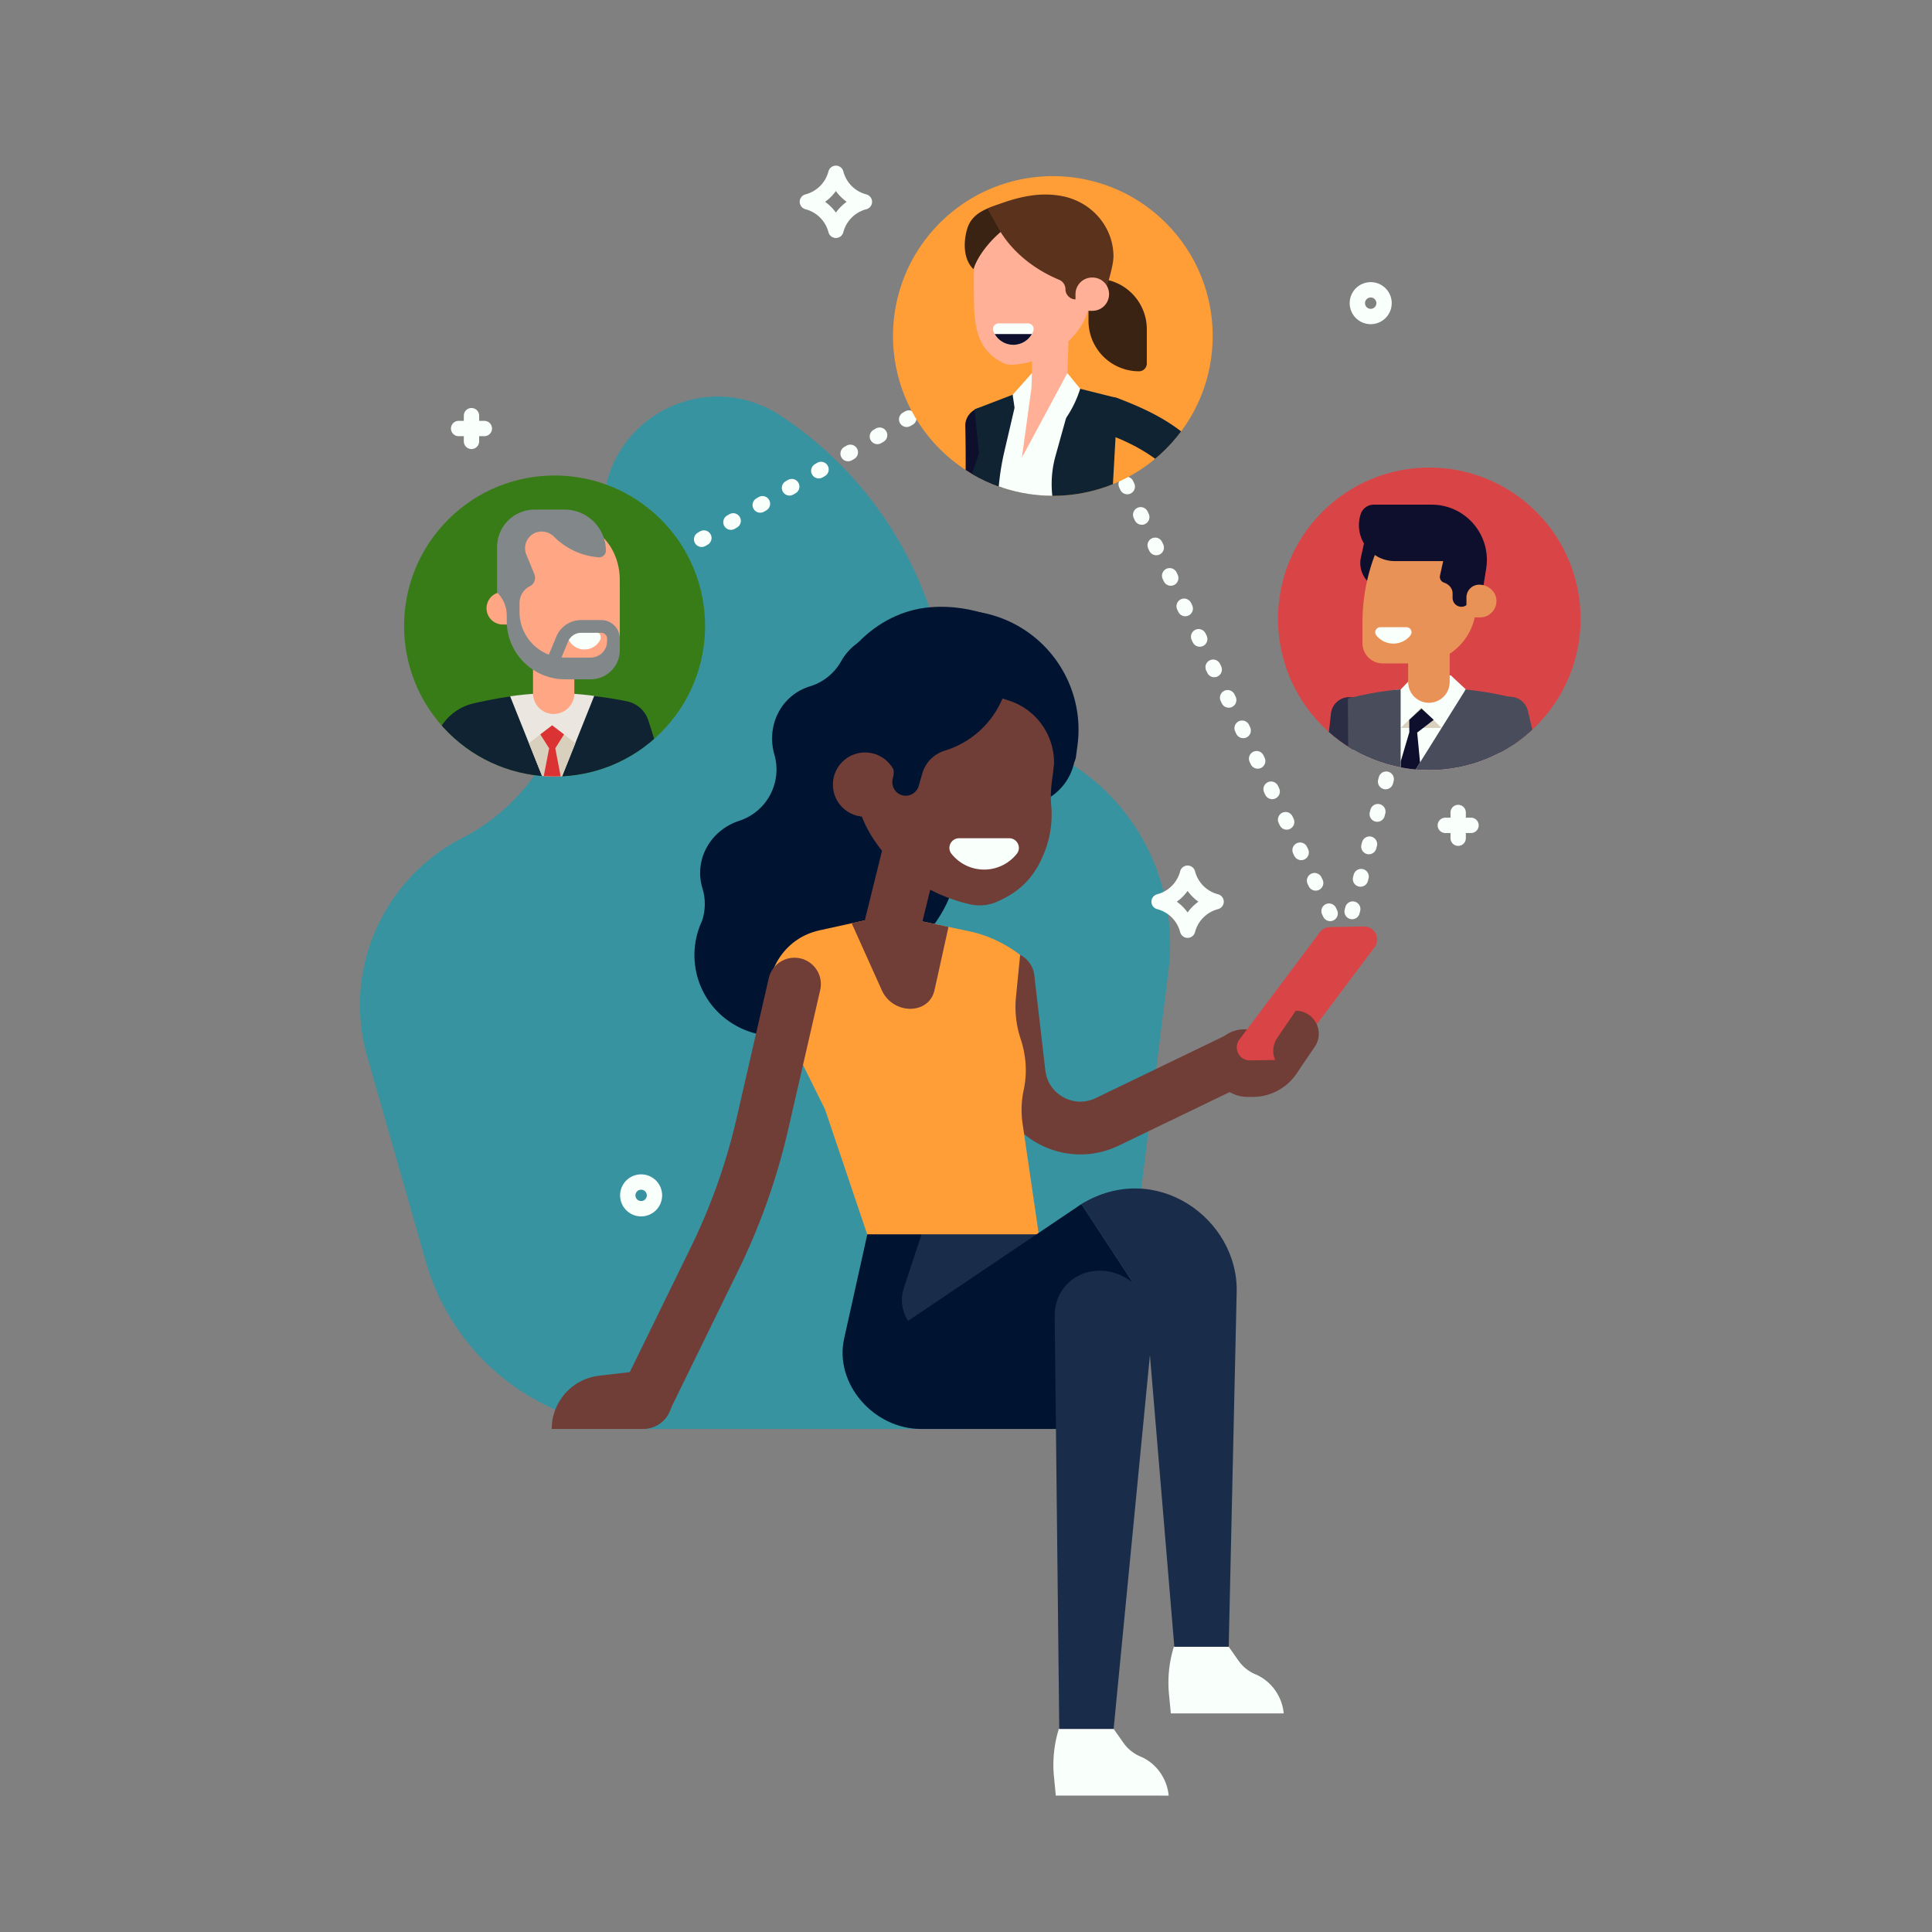 <svg xmlns="http://www.w3.org/2000/svg" viewBox="0 0 3968.5 3968.5"><rect x="0" y="0" width="3968.5" height="3968.5" fill="#808080" stroke="none"/><defs><clipPath id="a"><circle cx="2162.65" cy="690.13" r="328.37" fill="#ff9e37" transform="rotate(-45 2162.651 690.13)"/></clipPath><clipPath id="b"><circle cx="2935.93" cy="1271.19" r="310.79" fill="#d94547" transform="rotate(-45 2935.933 1271.187)"/></clipPath><clipPath id="c"><circle cx="1139.18" cy="1285.84" r="309.15" fill="#387c17" transform="rotate(-45 1139.184 1285.844)"/></clipPath></defs><path fill="#3893a1" d="M2124.8,1531.41c-98.41-38-171.86-122.11-198.15-224.28A773.77,773.77,0,0,0,1603.1,853.59h0c-141.14-93.1-331.45-11.06-360.66,155.48l-71.66,408.62c-22.83,130.16-104.11,243.52-221.67,303.88C792.42,1802,701.64,1986,754.39,2170.6l120.25,420.82a474,474,0,0,0,455.78,343.79H1992c166,0,306-123.58,326.55-288.27l81.62-653C2424.6,1798.37,2315.91,1605.21,2124.8,1531.41Z"/><path fill="none" stroke="#703d37" stroke-linecap="round" stroke-miterlimit="10" stroke-width="108.44" d="M2070.72,2009.54l22.6,195.34c10,86.59,102.45,137.43,180.95,99.54l276.85-133.64"/><path fill="none" stroke="#f9fffb" stroke-linecap="round" stroke-linejoin="round" stroke-width="31.51" d="M2439.44,1910.71a81.72,81.72,0,0,0-58.54-58.54,81.75,81.75,0,0,0,58.54-58.55,81.75,81.75,0,0,0,58.54,58.55A81.72,81.72,0,0,0,2439.44,1910.71Z"/><path fill="none" stroke="#f9fffb" stroke-linecap="round" stroke-linejoin="round" stroke-width="31.51" d="M1717,473.08a81.78,81.78,0,0,0-58.55-58.55A81.75,81.75,0,0,0,1717,356a81.72,81.72,0,0,0,58.54,58.54A81.75,81.75,0,0,0,1717,473.08Z"/><path fill="none" stroke="#f9fffb" stroke-linecap="round" stroke-linejoin="round" stroke-width="31.51" d="M1316.92,2428a27.41,27.41,0,1,0,27.41,27.41A27.41,27.41,0,0,0,1316.92,2428Z"/><path fill="none" stroke="#f9fffb" stroke-linecap="round" stroke-linejoin="round" stroke-width="31.51" d="M2815.56,595.3a27.41,27.41,0,1,0,27.4,27.41A27.41,27.41,0,0,0,2815.56,595.3Z"/><line x1="2968.81" x2="3021.62" y1="1695.34" y2="1695.34" fill="none" stroke="#f9fffb" stroke-linecap="round" stroke-linejoin="round" stroke-width="31.51"/><line x1="2995.22" x2="2995.22" y1="1668.93" y2="1721.75" fill="none" stroke="#f9fffb" stroke-linecap="round" stroke-linejoin="round" stroke-width="31.51"/><line x1="942.06" x2="994.87" y1="880.21" y2="880.21" fill="none" stroke="#f9fffb" stroke-linecap="round" stroke-linejoin="round" stroke-width="31.51"/><line x1="968.47" x2="968.47" y1="853.8" y2="906.62" fill="none" stroke="#f9fffb" stroke-linecap="round" stroke-linejoin="round" stroke-width="31.51"/><line x1="2760.86" x2="2761.51" y1="1936.52" y2="1933.97" fill="none" stroke="#f9fffb" stroke-linecap="round" stroke-linejoin="round" stroke-width="31.51"/><line x1="2777.37" x2="2924.11" y1="1872.4" y2="1302.83" fill="none" stroke="#f9fffb" stroke-dasharray="5.3 63.59" stroke-linecap="round" stroke-linejoin="round" stroke-width="31.51"/><line x1="2932.04" x2="2932.7" y1="1272.04" y2="1269.5" fill="none" stroke="#f9fffb" stroke-linecap="round" stroke-linejoin="round" stroke-width="31.51"/><line x1="2760.86" x2="2759.73" y1="1936.52" y2="1934.14" fill="none" stroke="#f9fffb" stroke-linecap="round" stroke-linejoin="round" stroke-width="31.51"/><line x1="2732.25" x2="2180.44" y1="1876.33" y2="715.24" fill="none" stroke="#f9fffb" stroke-dasharray="5.33 64.01" stroke-linecap="round" stroke-linejoin="round" stroke-width="31.51"/><line x1="2166.7" x2="2165.57" y1="686.33" y2="683.96" fill="none" stroke="#f9fffb" stroke-linecap="round" stroke-linejoin="round" stroke-width="31.51"/><line x1="1142.74" x2="1145.01" y1="1282.47" y2="1281.14" fill="none" stroke="#f9fffb" stroke-linecap="round" stroke-linejoin="round" stroke-width="31.51"/><line x1="1200.55" x2="2135.53" y1="1248.64" y2="701.54" fill="none" stroke="#f9fffb" stroke-dasharray="5.36 64.35" stroke-linecap="round" stroke-linejoin="round" stroke-width="31.51"/><line x1="2163.31" x2="2165.57" y1="685.29" y2="683.96" fill="none" stroke="#f9fffb" stroke-linecap="round" stroke-linejoin="round" stroke-width="31.51"/><circle cx="2162.65" cy="690.13" r="328.37" fill="#ff9e37" transform="rotate(-45 2162.651 690.13)"/><g clip-path="url(#a)"><path fill="#0e0f2d" d="M2037.92,1313.39c17.35-145.92,25-292.89,21.45-440.15a37.59,37.59,0,0,0-39.16-36.88c-21.15.87-37.91,18.21-37.44,38.74,3.48,143-4,286.7-20.91,429.12Z"/><path fill="#3b2314" d="M2355.66,676.26v70.36a16.06,16.06,0,0,1-16,16.06h0a103.79,103.79,0,0,1-103.79-103.79V572.45h16A103.8,103.8,0,0,1,2355.66,676.26Z"/><path fill="#102333" d="M1996.91,972.48l14-41.52-8.87-90.18,151.9-58.4,142,35.54-21.67,387-247.1,23.54.4-134.35-3.06-28.29A84.69,84.69,0,0,1,1996.91,972.48Z"/><path fill="#f9fffb" d="M2154,782.38l-62.75,24.13L2063,927.65a519.42,519.42,0,0,0-13.52,117.77v180.73h153.79l-38.7-188.92a214.38,214.38,0,0,1,3.48-100.45l39.21-141Z"/><polygon fill="#ffb096" points="2203.31 794.74 2098.59 940.23 2098.59 803.68 2153.97 782.38 2203.31 794.74"/><path fill="#ffb096" d="M2160.16,635.17A36.65,36.65,0,0,1,2195.63,673l-4,122.63c-.65,20.24-69.84,29.91-69.84,29.91l-3.43-22.61,4-132.29A36.61,36.61,0,0,1,2160.16,635.17Z"/><path fill="#ffb096" d="M2056.3,743.5a43,43,0,0,0,24.22,5.68c88.57-5.87,157.85-72.52,157.64-137l-.33-95.33a121.8,121.8,0,0,0-15-58.24l-209.18.77a133.05,133.05,0,0,0-12.83,58.31s-1.19,90,.42,119.92C2004.35,695.14,2020.8,723.06,2056.3,743.5Z"/><path fill="#3b2314" d="M2078.23,460.92c-30.18,15.8-68.59,58.81-78.53,92.05-21.19-20.14-20.75-55.22-13.52-81.18,7.34-26.33,26.54-37.82,51.19-47.12a148.11,148.11,0,0,1,42.33-9.11Z"/><path fill="#5b331d" d="M2271.59,594.21c8.58-26.3,15.86-53.9,15.59-69.1-1.06-61-46-110.69-105.11-122.23-53.82-10.51-104.29,5.58-153.54,25.49,6.62,13,14,25.33,21,38.16,26.32,48.35,72.68,85.94,126.09,108.19A21,21,0,0,1,2188.53,594h0a21.06,21.06,0,0,0,21.09,21h35Z"/><path fill="#ffb096" d="M2243.36,570.05a34.21,34.21,0,0,0-34.2,34.2v34.19h34.2a34.2,34.2,0,1,0,0-68.39Z"/><path fill="#102333" d="M2381.08,1135.15c45.11-31.5,73.89-73.68,55.89-115.88C2415.43,961,2342.3,915,2270,890c-17.73-5.91-27.43-27.32-21.7-47.7s27-31.34,47.6-24.41c81.47,31.08,172.17,75.18,213.54,176.6,19.91,51.34,4.43,116.21-29.76,154.29a258.65,258.65,0,0,1-46.63,43.12Z"/><path fill="#f9fffb" d="M2099,940.23l34.43-24.3a225.82,225.82,0,0,0,85.39-117.42h0l-26.4-32.19Z"/><polygon fill="#f9fffb" points="2099 940.23 2080.11 810.93 2119.7 766.32 2118.81 796.07 2099 940.23"/><path fill="#f9fffb" d="M2051.3,664.3a11.71,11.71,0,0,0-10.89,16,44,44,0,0,0,82,0,11.71,11.71,0,0,0-10.89-16Z"/><path fill="#0e0f2d" d="M2043.29,686.18a43.92,43.92,0,0,0,76.25,0Z"/></g><circle cx="2935.93" cy="1271.19" r="310.79" fill="#d94547" transform="rotate(-45 2935.933 1271.187)"/><g clip-path="url(#b)"><path fill="none" stroke="#2b2d44" stroke-linecap="round" stroke-miterlimit="10" stroke-width="75.25" d="M2739.44,1812.77a325.26,325.26,0,0,1,.85-62.52l31-280.6"/><path fill="#f9fffb" d="M2779.73,1595.25v412.34h323.5l0-412.34L3114.29,1444c-55.25-14.35-117-31.31-172.83-31.31L2905,1387.29l-27.47,28.49c-32.89,3.13-66.22,16-97.77,25.14Z"/><polygon fill="#f9fffb" points="2961.13 1495.27 3010.81 1415.95 2980.06 1387.29 2904.97 1387.29 2948.89 1421.11 2919.84 1452.63 2961.13 1495.27"/><polygon fill="#d8d0bc" points="2961.13 1495.27 2919.22 1453.36 2877.32 1495.27 2961.13 1495.27"/><path fill="#484c5b" d="M3010.56,1416.34l-133.51,213.53v-214a705.25,705.25,0,0,0-108.43,18.86l1,160.56,0,441.63h343.77l-10.15-185.6,10.13-256,.94-160.56A700,700,0,0,0,3010.56,1416.34Z"/><polygon fill="#0e0f2d" points="2894.84 1504.28 2877.32 1563.54 2877.05 1629.87 2916.91 1566.13 2911.03 1504.8 2945 1478.61 2919.81 1455.54 2894.67 1478.57 2894.84 1504.28"/><path fill="#0e0f2d" d="M2873.78,1219.7l8.28-51.6-71-94.27-15.65,71.23a53.89,53.89,0,0,0,38.21,63.48Z"/><path fill="#e99257" d="M2892.48,1400.94a42.68,42.68,0,0,0,42.68,42.66h0a42.68,42.68,0,0,0,42.64-42.66V1258.12a42.65,42.65,0,0,0-42.64-42.64h0a42.65,42.65,0,0,0-42.68,42.64Z"/><path fill="#e99257" d="M3032,1091v151.39a120.32,120.32,0,0,1-120.33,120.31c-.91,0-1.79,0-2.67-.07v.07h-68.86a41.61,41.61,0,0,1-41.49-41.48v-42.8a389.94,389.94,0,0,1,27.11-142.85l17.54-44.57Z"/><path fill="none" stroke="#656a72" stroke-linecap="round" stroke-miterlimit="10" stroke-width="75.25" d="M2827.84,2009.77h0a324.71,324.71,0,0,1-88.4-197"/><line x1="2839.95" x2="2827.84" y1="2022.5" y2="2009.77" fill="none" stroke="#ece6e1" stroke-linecap="round" stroke-miterlimit="10" stroke-width="75.25"/><path fill="#0e0f2d" d="M3044.44,1219.7l8.27-51.6c11.07-69-42.21-131.48-112.07-131.48H2821.79a28.26,28.26,0,0,0-26.95,19.76h0c-15.05,47.65,20.53,96.2,70.5,96.2h99.07l-6.5,29.61a12.41,12.41,0,0,0,8,14.46c9.91,3.36,17.74,11.3,17.82,22.24.05,7,0,9.32,0,9.32a18.12,18.12,0,0,0,20.74,17.94c9-1.28,15.5-9.46,15.5-18.58v-14Z"/><path fill="#e99257" d="M3038.35,1201h0a26.13,26.13,0,0,0-26.13,26.13v41h28a33.59,33.59,0,0,0,33.56-35.35C3072.85,1214.6,3056.55,1201,3038.35,1201Z"/><path fill="#f9fffb" d="M2889.06,1288.37a10.33,10.33,0,0,1,8.15,16.69,44.76,44.76,0,0,1-70.14,0,10.33,10.33,0,0,1,8.15-16.69Z"/><path fill="none" stroke="#484c5b" stroke-linecap="round" stroke-miterlimit="10" stroke-width="75.25" d="M3133.69,1691.72a385.35,385.35,0,0,0-8.72-125l-23.2-97.84"/><path fill="none" stroke="#656a72" stroke-linecap="round" stroke-miterlimit="10" stroke-width="75.25" d="M2970.72,1983.3l59.39-62.88a385.64,385.64,0,0,0,103.58-228.7"/></g><circle cx="1139.18" cy="1285.84" r="309.15" fill="#387c17" transform="rotate(-45 1139.184 1285.844)"/><g clip-path="url(#c)"><path fill="#102333" d="M1417.85,1931.18c-10.11-121-23.29-258.64-86.14-451.44a58.5,58.5,0,0,0-43.84-39.16,749.89,749.89,0,0,0-151.26-15.32c-52.35,0-87.37,2.6-162.63,19.24a107.26,107.26,0,0,0-77.36,67.22c-51.58,138.48-79.74,307.14-79.74,481.9H904c0-136.23,17.89-267.87,51.23-382.18l6.71,132.06v279.88h349.43V1759.19c10.21,65.72,15.1,124.15,19.7,179.24,2.26,26.91,4.37,52.36,7,78l86.63-9C1422.14,1982.67,1420.06,1957.67,1417.85,1931.18Z"/><path fill="#ece6e1" d="M1115.85,1600.17l36.72-.77,68-170a627.21,627.21,0,0,0-172.7.84Z"/><polygon fill="#d8d0bc" points="1086.51 1526.39 1115.88 1599.73 1152.64 1599.73 1181.92 1526.45 1134.17 1489.88 1086.51 1526.39"/><polygon fill="#db3333" points="1127.95 1537.09 1115.88 1599.73 1134.28 1645.7 1152.64 1599.73 1140.56 1537 1158.61 1508.56 1134.21 1489.88 1109.86 1508.53 1127.95 1537.09"/><path fill="#102333" d="M1096.33,1844a21.87,21.87,0,0,1-21.87,21.86H991.33A21.89,21.89,0,0,1,969.45,1844h0a21.87,21.87,0,0,1,21.88-21.88h83.13a21.85,21.85,0,0,1,21.87,21.88Z"/><path fill="#ffa685" d="M1179.74,1424.14a42.45,42.45,0,0,1-42.46,42.43h0a42.45,42.45,0,0,1-42.42-42.43V1282.08a42.43,42.43,0,0,1,42.42-42.42h0a42.43,42.43,0,0,1,42.46,42.42Z"/><path fill="#ffa685" d="M1273.09,1191.53c0-66.12-46.31-119.71-112.42-119.71A119.69,119.69,0,0,0,1041,1191.53v65.69a119.69,119.69,0,0,0,119.69,119.7c.91,0,1.78,0,2.65-.06v.06H1213c32.85,0,60.13-26.65,60.13-59.55Z"/><path fill="#ffa685" d="M1075.39,1216h-42.61a33.4,33.4,0,1,0,0,66.8h54.34Z"/><path fill="#f9fffb" d="M1222.63,1297.71a11.46,11.46,0,0,1,10.14,16.76,36.36,36.36,0,0,1-68.64-16.76Z"/><path fill="#828889" d="M1234.93,1273.65h-41.07a55.24,55.24,0,0,0-51.15,34.12l-15.35,36.9a93.76,93.76,0,0,1-60.17-86.06v-20.09a38.35,38.35,0,0,1,21.35-34.38c9-4.45,12.78-15.28,9.06-24.59-3.6-9-8.86-21.93-16.52-40.5a34.44,34.44,0,0,1,10.1-39.6c13.91-11.44,34.35-9.58,47,3.18a144.85,144.85,0,0,0,92.65,42.2,13.77,13.77,0,0,0,13.75-13.9,84.94,84.94,0,0,0-84.93-84.19h-61.48a77.17,77.17,0,0,0-77.16,77.17V1217h0a65.75,65.75,0,0,1,19.92,47.13v11.54a119.83,119.83,0,0,0,119.68,119.7l2.36-.05.62.06H1213c33.15,0,60.12-26.71,60.12-59.55v-24A38.15,38.15,0,0,0,1234.93,1273.65Zm12,43.72c0,18.4-15.23,33.37-33.94,33.37h-48.49c-.54,0-1.09,0-1.63,0l-2.53,0c-2.35,0-4.69-.09-7-.26l13.58-32.65a29.14,29.14,0,0,1,27-18h41.07a12,12,0,0,1,12,12Z"/></g><path fill="#001431" d="M1441.94,1891.9A109.87,109.87,0,0,0,1443,1825h0c-18.13-59.27,16.48-119.82,75.43-139a110.82,110.82,0,0,0,72.21-136.06c-17.16-59.46,13.82-122,73-140.09l0,0a110.43,110.43,0,0,0,64.2-51.67c26.23-46.69,81.59-68.76,133.57-55.83l182.14,45.27A110.82,110.82,0,0,1,1970.05,1486h0c-57.75,17.66-92.93,79-74.2,136.37a110.81,110.81,0,0,1-72.93,140.39c-71,21.71-87.19,79.64-70.34,152,21.67,93-28.09,188.19-124,209.52-75.48,16.79-154.75-22.51-186.86-92.85A165.82,165.82,0,0,1,1441.94,1891.9Z"/><path fill="#001431" d="M1967.27,1691.32a272.51,272.51,0,0,1-139.94,287.1L1770,2009.1c-57.86,31-129.57,1.35-148.76-61.4h0c-18.13-59.27,16.48-119.82,75.43-139a110.81,110.81,0,0,0,72.25-135.9c-17.09-59.58,13.74-122.14,73-140.27h0Z"/><path fill="#001431" d="M2248.85,2935.21c-4.13-104.24-29.21-209.35-74.3-309.3l-42.16-93.46H1782.2l-47.9,215.64-.45,2.06c-20.18,91.21,60,185.06,158,185.06Z"/><path fill="#192c49" d="M2219.28,2749a864.54,864.54,0,0,0-44.73-123.08l-42.16-93.46H1893.92l-37,112.13c-.13.39-.25.77-.38,1.15-16.74,50.89,21.24,103.26,74.82,103.26Z"/><path fill="#ff9e37" d="M2096.83,2135l-.44-1.34a208.3,208.3,0,0,1-9.58-84.85l8.65-87.29c-30.55-23.32-65.83-40.29-103.59-48.41l-1.77-.38-161.23-33.75-144,31.66c-4,.9-8,1.93-11.94,3.11-57.13,17.21-93.07,68.94-95.58,128.66l117.32,236.21,86.64,256.81h352.45l-33.22-227a193,193,0,0,1,2.21-69.4h0C2110.11,2205.41,2108.07,2169.55,2096.83,2135Z"/><path fill="#703d37" d="M1828.87,1878.93l119.41,25-28.67,129.78c-5.67,25.64-27,38.46-49.81,38.46a64.38,64.38,0,0,1-58.62-38.46l-61.77-137.31Z"/><path fill="#703d37" d="M1776.55,1889.8l38.73-156.58a57.62,57.62,0,0,1,111.9,27.52L1887,1924.25Z"/><path fill="#001431" d="M1984.26,1527.41a112.86,112.86,0,1,1,96.8,126.91A112.86,112.86,0,0,1,1984.26,1527.41Z"/><path fill="#703d37" d="M2148.07,1743.46c-20.4,56.9-52.15,88-100.6,109a88.08,88.08,0,0,1-53.82,5.27C1844.61,1825,1742.84,1695.26,1758,1585l11.74-86.06c15.36-112.48,121.11-190.43,234-170.5,106.83,18.86,177.59,121.81,163.19,229.34-2.3,17.12-4.45,33.79-6.44,49.3a233,233,0,0,0-1.07,49A208.2,208.2,0,0,1,2148.07,1743.46Z"/><path fill="#001431" d="M2063.39,1420c50.75-37.39,45.93-126.06-9-148.28-45.93-18.57-94.08-28.89-145.93-24.18-108.68,9.91-202.76,102.9-221.8,230.17-1.58,10.52-2.07,24.08-1.72,39.6,1.36,61.23,42,109.83,94.48,111.9h0Z"/><path fill="#703d37" d="M1785.74,1546.26a66,66,0,0,1,56.62,74.23l-8.8,65.39-65.43-8.8a66,66,0,1,1,17.61-130.82Z"/><path fill="#001431" d="M1990.13,1254.71c-130.64-10.82-245.88,85.71-263.37,215.62l-7.91,58.76,76.73,10.32a46.46,46.46,0,0,1,38.44,58.91h0c-4.13,14.34,3.33,29.85,17.46,34.66a27.71,27.71,0,0,0,35.58-18.56l7.37-25.57a69,69,0,0,1,46.15-46.92,187.86,187.86,0,0,0,118.6-107.16l13,4.17A133.8,133.8,0,0,1,2164.4,1580c19.71,9.38,42.83-4.12,45.75-25.75l3-22.55C2231.81,1393.33,2131.06,1266.39,1990.13,1254.71Z"/><path fill="#f9fffb" d="M2523.86,3382.52l20,28.44a80.78,80.78,0,0,0,34.88,28.22c32,13.25,55,45,58.08,80.34l-231.81-.08-3.79-39.28a248.2,248.2,0,0,1,10-97.64Z"/><path fill="#192c49" d="M2352.89,2674l59.28,708.49h111.69l16.4-729c3.36-149.11-165.66-273.16-319-180.26Z"/><path fill="#f9fffb" d="M2287.5,3551.33l20.05,28.43a80.86,80.86,0,0,0,34.88,28.23c32,13.24,55,45,58.08,80.34l-231.81-.08-3.79-39.29a248.13,248.13,0,0,1,10.05-97.63Z"/><path fill="#001431" d="M2221.28,2473.3,1860,2716.79l37.77,85.47c30.21,68.35,113.92,96.6,172.28,58.14L2352.89,2674Z"/><path fill="#192c49" d="M2258.74,2610.05h0c-52.62,0-92.9,40.63-92.32,93.11l9.4,848.17H2287.5l79.91-823C2373.39,2666.7,2321.32,2610.05,2258.74,2610.05Z"/><path fill="none" stroke="#703d37" stroke-linecap="round" stroke-miterlimit="10" stroke-width="108.44" d="M1631.92,2021.47l-65.67,286.13a1290.34,1290.34,0,0,1-98.48,278.2L1324.1,2879.58"/><path fill="#f9fffb" d="M2073,1721.83c16.46,0,25.84,19.06,15.6,31.94a85.62,85.62,0,0,1-134.17,0c-10.26-12.87-.88-31.94,15.59-31.94Z"/><path fill="#703d37" d="M1230.53,2825.9l83.41-9.8a59.75,59.75,0,0,1,66.73,59.35h0a59.76,59.76,0,0,1-59.76,59.76h-187.6A110.06,110.06,0,0,1,1230.53,2825.9Z"/><path fill="#703d37" d="M2555.57,2114.35h126.36a0,0,0,0,1,0,0v30a108.82,108.82,0,0,1-108.82,108.82h-10.49a73,73,0,0,1-73-73v0A65.9,65.9,0,0,1,2555.57,2114.35Z"/><path fill="#d94547" d="M2801.63,1903.09l-69.67,1.16a26.66,26.66,0,0,0-20.9,10.67l-165.28,220.52a26.68,26.68,0,0,0,21.79,42.68l69.67-1.16a26.63,26.63,0,0,0,20.9-10.67l165.28-220.52a26.68,26.68,0,0,0-21.79-42.68Z"/><path fill="#703d37" d="M2662.62,2205.92h0c-38,0-60.47-42.53-39.08-73.92l38.08-55.86h0c38,0,60.47,42.53,39.07,73.92Z"/></svg>